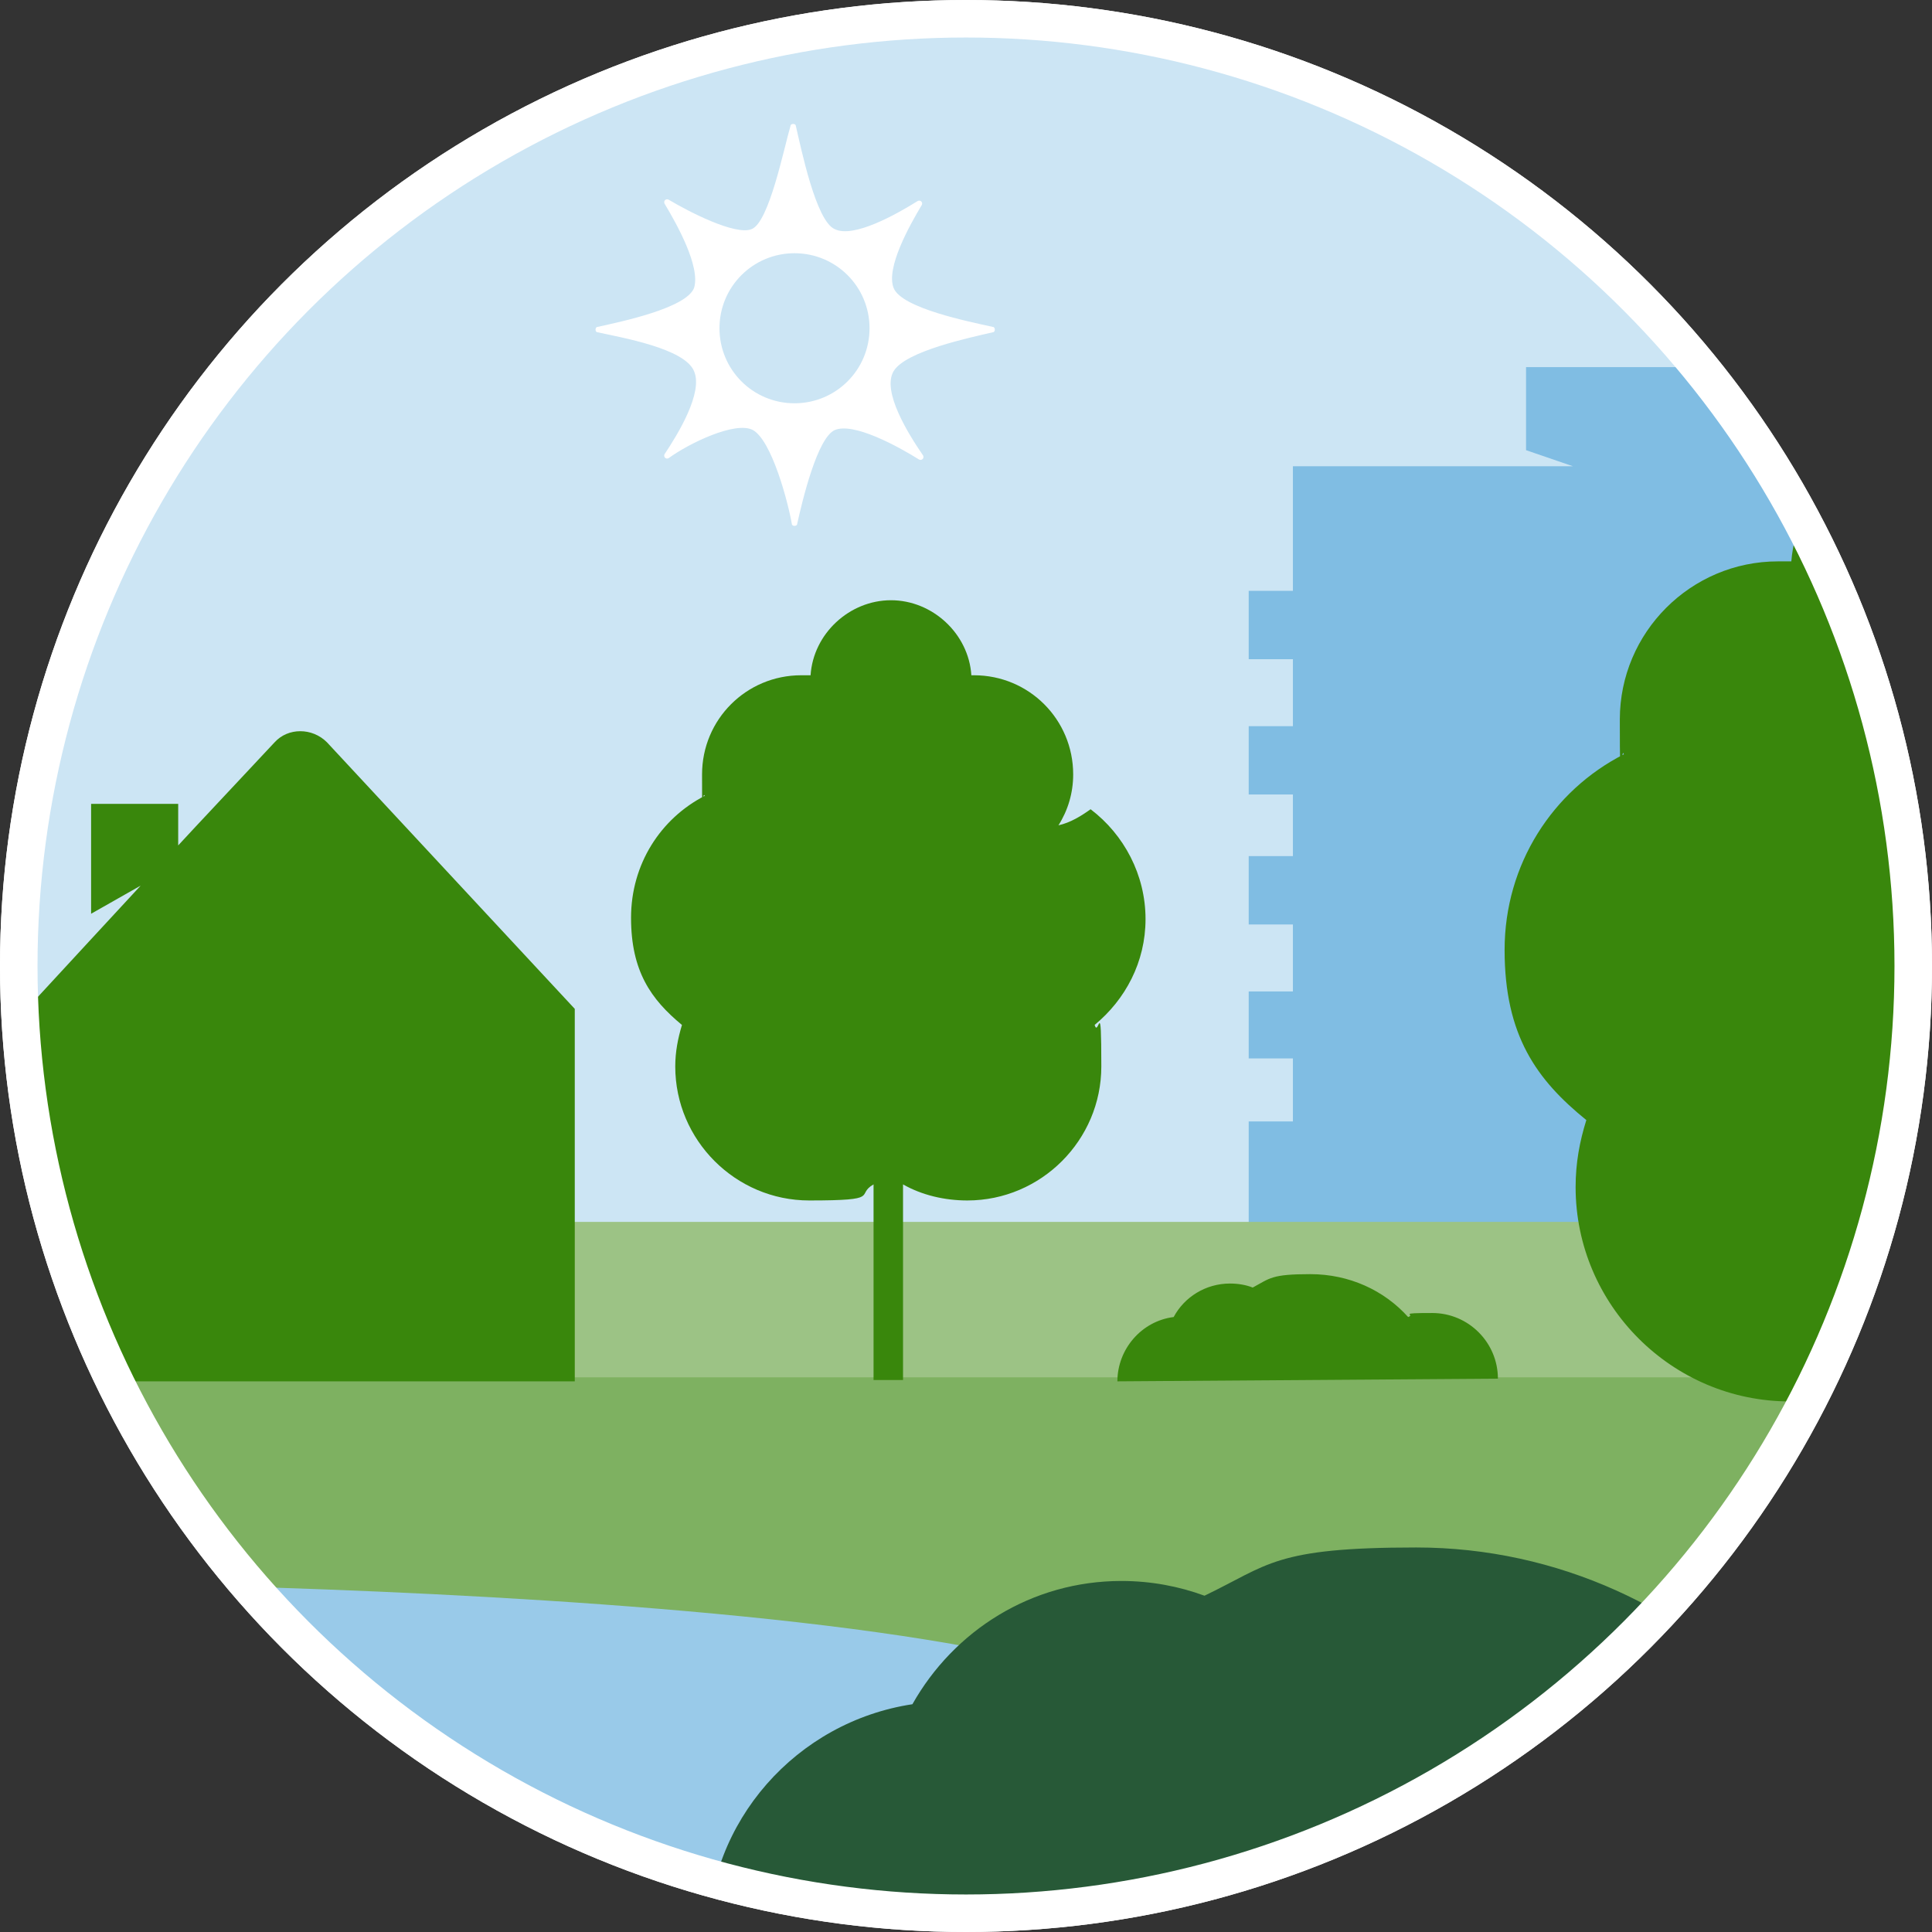 <svg xmlns="http://www.w3.org/2000/svg" id="tekst_en_info" data-name="tekst en info" viewBox="0 0 144.2 144.2">
    <rect x="0" y="0" width="144.2" height="144.2" fill="#333333" stroke="none"/>
    <defs>
        <clipPath id="clippath">
            <circle cx="74.5" cy="-98.5" r="70.7" class="cls-1"/>
        </clipPath>
        <clipPath id="clippath-1">
            <circle cx="72.1" cy="72.1" r="70.7" class="cls-1"/>
        </clipPath>
        <style>
            .cls-1,.cls-2{fill:none}.cls-2{stroke:#fff;stroke-miterlimit:10;stroke-width:2.8px}.cls-11{fill:#39870c}
        </style>
    </defs>
    <path d="M-17.2-74.9h177.6v92.2H-17.2z" class="cls-11" style="clip-path:url(#clippath)"/>
    <circle cx="72.1" cy="72.1" r="70.7" class="cls-2"/>
    <g style="clip-path:url(#clippath-1)">
        <path d="M-33.6-11.6h224.5v130.4H-33.6z" style="fill:#cce5f4"/>
        <path d="M74.1 24.4c-1.8-.4-6.8-1.4-7.4-2.9s1.2-4.7 2.1-6.2c.1-.2-.1-.4-.3-.3-1.6 1-4.8 2.8-6.2 2.1-1.4-.6-2.5-6-2.9-7.7 0-.2-.4-.2-.4 0-.5 1.7-1.6 7.2-2.9 7.7-1.2.5-4.7-1.3-6.2-2.2-.2-.1-.4.1-.3.3.9 1.5 2.7 4.7 2.2 6.3-.6 1.5-5.4 2.5-7.2 2.9-.2 0-.2.4 0 .4 1.8.4 6.5 1.2 7.2 2.9.7 1.6-1.2 4.7-2.2 6.2-.1.2.1.4.3.3 1.5-1.1 5-2.8 6.3-2.1 1.4.8 2.6 5.3 2.9 7 0 .2.4.2.4 0 .4-1.8 1.5-6.4 2.8-7 1.4-.6 4.7 1.2 6.3 2.2.2.1.4-.1.3-.3-1.1-1.6-3.1-4.8-2.2-6.3s5.7-2.5 7.4-2.9c.2 0 .2-.4 0-.4m-14.8 5.7c-3.1 0-5.6-2.5-5.6-5.6s2.5-5.6 5.6-5.6 5.6 2.5 5.6 5.6-2.5 5.6-5.6 5.6" style="fill:#fff"/>
        <path d="m157.2 34.8-19-7.4h-24.3v6.2l3.5 1.2H96.5v9.3h-3.3v5.1h3.3v5h-3.3v5.1h3.3v4.6h-3.3V69h3.3v5h-3.3v5h3.3v4.7h-3.3v10.9h64z" style="fill:#80bde3"/>
        <path d="M-16 91.2h170.8v98H-16z" style="fill:#9cc385"/>
        <path d="M-16 102.8h170.8v86.4H-16z" style="fill:#7eb161"/>
        <path d="M85.5 68.6c0-3.3-1.6-6.3-4.1-8.2-.7.5-1.5 1-2.4 1.2.7-1.1 1.1-2.4 1.1-3.8 0-4.1-3.3-7.4-7.4-7.4h-.2c-.2-3.1-2.9-5.6-6-5.6s-5.8 2.5-6 5.6h-.7c-4.1 0-7.4 3.3-7.4 7.4s0 1.1.2 1.6c-3.3 1.7-5.5 5.1-5.5 9.1s1.5 6.1 3.8 8c-.3 1-.5 2-.5 3.1 0 5.5 4.5 10 10 10s3.4-.4 4.8-1.2V103h2.2V88.4c1.4.8 3.1 1.2 4.8 1.2 5.5 0 10-4.5 10-10s-.2-2.1-.5-3.1c2.3-1.9 3.8-4.7 3.8-7.9M1.9 103.1h41V75.3L24.4 55.4c-1.1-1.1-2.9-1.1-3.9 0l-5.9 6.3-1.3 1.4V60H6.8v8.2l3.7-2.1-3.7 4L2 75.3v27.8z" class="cls-11"/>
        <path d="M-.5 118.1s91.2 0 90.1 13.2S0 142.4 0 142.4l-.5-24.2z" style="fill:#99cae9"/>
        <path d="M157 144c0-9.9-8-17.9-17.9-17.9s-4.4.4-6.5 1.2c-6.7-7.2-16.3-11.8-26.9-11.8s-11 1.3-15.8 3.6c-1.9-.7-4-1.1-6.2-1.1-6.7 0-12.5 3.7-15.6 9.2-8.6 1.3-15.3 8.7-15.3 17.7" style="fill:#275937"/>
        <path d="M111.8 102.9c0-2.7-2.2-4.9-4.9-4.9s-1.2.1-1.8.3c-1.8-2-4.4-3.2-7.3-3.2s-3 .3-4.3 1c-.5-.2-1.1-.3-1.7-.3-1.8 0-3.4 1-4.2 2.5-2.4.3-4.2 2.4-4.2 4.8M173.7 70.9c0-5.3-2.5-10.1-6.5-13.1-1.1.9-2.4 1.5-3.8 2 1.1-1.8 1.7-3.9 1.7-6.1 0-6.5-5.3-11.8-11.8-11.8h-.4c-.4-5-4.5-8.9-9.6-8.9s-9.2 3.9-9.6 8.9h-1c-6.5 0-11.8 5.3-11.8 11.8s.1 1.8.3 2.6c-5.3 2.7-8.9 8.2-8.9 14.6s2.4 9.7 6.1 12.7c-.5 1.6-.8 3.2-.8 5 0 8.8 7.2 16 16 16s5.4-.7 7.6-1.9v23.4h3.6v-23.4c2.3 1.3 4.9 2 7.7 2 8.9 0 16-7.2 16-16s-.3-3.4-.8-5c3.7-3 6-7.6 6-12.7z" class="cls-11"/>
    </g>
    <circle cx="72.1" cy="72.1" r="70.7" class="cls-2"/>
</svg>
